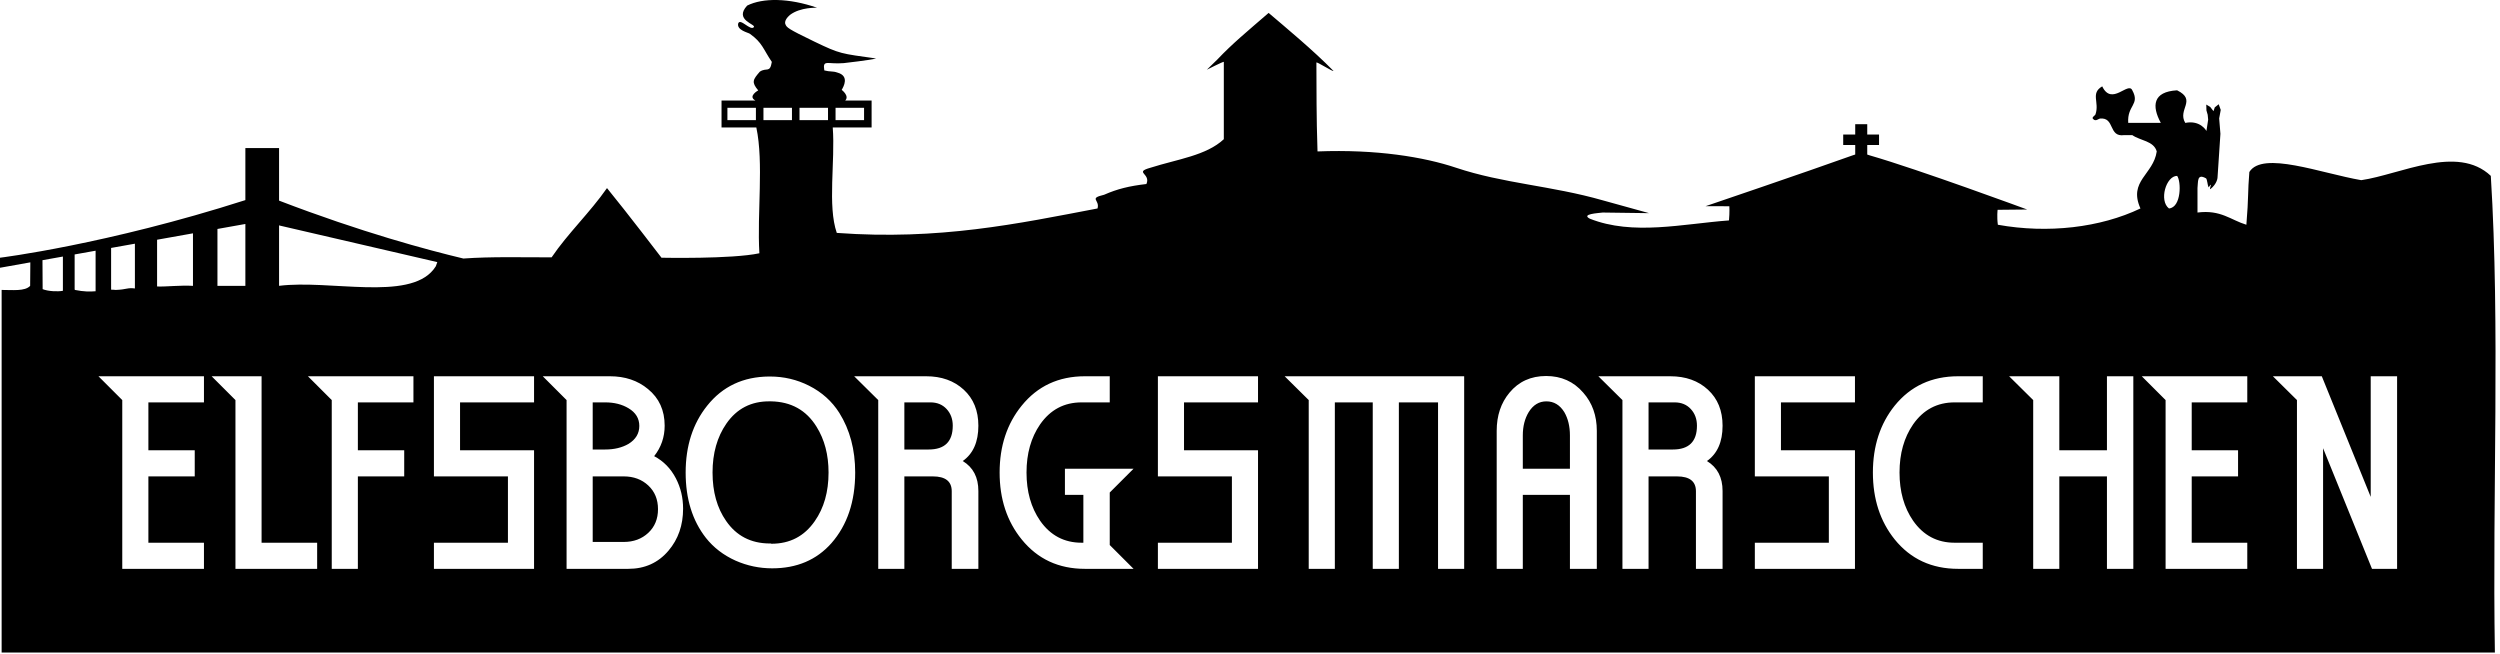 <?xml version="1.0" encoding="UTF-8" standalone="no"?>
<svg xmlns="http://www.w3.org/2000/svg" xmlns:xlink="http://www.w3.org/1999/xlink" xmlns:serif="http://www.serif.com/" width="100%" height="100%" viewBox="0 0 497 130" version="1.1" xml:space="preserve" style="fill-rule:evenodd;clip-rule:evenodd;stroke-linejoin:round;stroke-miterlimit:2;">
  <path d="M371.208,30.726c0.214,0.065 0.421,0.131 0.583,0.189c9.638,2.776 31.211,10.737 31.211,10.737l-5.877,0.06c-0,0 -0.173,1.349 0.049,2.969c9.975,1.794 20.372,0.571 28.347,-3.239c-2.458,-5.477 2.582,-6.715 3.239,-11.339c-0.593,-2.106 -3.277,-2.122 -4.859,-3.24l-1.619,0c-3.189,0.441 -1.778,-3.575 -4.807,-3.295c-0.244,0.023 -0.867,0.625 -1.307,0.138c-0.498,-0.341 0.327,-0.716 0.412,-0.964c0.835,-2.416 -1.042,-4.192 1.342,-5.575c1.893,3.992 5.171,-1.036 5.979,0.787c1.586,2.879 -1.057,2.944 -0.81,6.479l6.48,0c-1.825,-3.37 -1.608,-6.205 3.239,-6.479c4.004,1.98 0.008,3.786 1.62,6.479c3.039,-0.609 4.209,1.604 4.209,1.604l0.344,-2.25l-0.094,-0.969l-0.25,-0.875l-0.031,-1.156l0.781,0.469l0.656,0.843l0.25,-0.75l0.782,-0.625l0.406,1.125l-0.313,1.688l0.25,3.062l-0.578,8.719c-0,0 -0.047,1.203 -1.437,2.297c-0.184,-0.124 0.189,-0.754 0.09,-0.874c-0.064,-0.077 -0.394,0.557 -0.434,0.483c-0.194,-0.353 -0.274,-1.599 -0.5,-1.765c-1.859,-1.06 -1.547,0.716 -1.701,1.933l0,4.859c4.644,-0.595 6.609,1.49 9.719,2.43c0.466,-5.613 0.249,-6.387 0.591,-10.488c2.625,-4.25 14.25,0.25 22.25,1.625c7.75,-1.125 19.086,-7.159 25.752,-0.856c1.864,29.994 0.29,63.423 0.81,94.759l-495.658,0l-0,-72.082c2.151,-0.008 4.625,0.307 5.669,-0.81l0.037,-4.674l-6.03,1.076l0,-1.997c0,0 21.116,-2.595 48.779,-11.454l-0,-10.341l6.699,0l-0,10.445c16.328,6.273 29.603,9.833 36.642,11.511c5.529,-0.396 11.613,-0.236 17.54,-0.235c3.154,-4.675 7.635,-8.925 11.01,-13.768c3.958,4.843 10.834,13.843 10.834,13.843c-0,0 13.989,0.294 19.461,-0.885c-0.476,-8.065 0.89,-17.969 -0.607,-25.012l-6.917,0l-0,-5.358l6.725,0c-1.561,-0.849 0.569,-2.008 0.569,-2.008c-1.383,-1.649 -1.064,-2.127 0.319,-3.723c1.35,-0.91 2.008,0.359 2.384,-1.944c-1.73,-2.546 -1.868,-3.82 -4.371,-5.593c-0.342,-0.241 -2.604,-0.705 -2.322,-2.021c0.376,-1.222 2.429,1.523 3.121,0.705c0.485,-0.574 -4.016,-1.385 -1.331,-4.285c3.101,-1.559 8.265,-1.532 13.908,0.429c-0,0 -3.322,-0.16 -5.404,1.431c-1.353,1.16 -0.88,1.891 -0.88,1.891c0.245,0.581 0.404,0.843 5.724,3.402c5.244,2.522 5.244,2.362 12.288,3.363c-1.121,0.32 -6.444,0.921 -6.444,0.921c-3.251,0.274 -4.22,-0.806 -3.855,1.449c1.204,0.319 1.645,0.094 2.592,0.429c2.458,0.674 1.235,2.801 0.863,3.44c-0,0 1.597,1.194 0.706,2.114l5.241,0l0,5.358l-7.725,0c0.513,6.743 -1.069,15.581 0.804,20.963c20.39,1.492 35.966,-1.829 51.834,-4.859c0.516,-1.767 -1.852,-1.963 1.317,-2.728c2.622,-1.157 5.014,-1.74 8.401,-2.132c0.947,-2.118 -2.556,-2.293 0.81,-3.239c5.425,-1.722 11.084,-2.414 14.579,-5.67l-0,-15.388c-0.27,0 -3.374,1.575 -3.374,1.575l2.097,-2.042c3.021,-3.189 5.945,-5.583 10.186,-9.252c3.351,2.858 8.85,7.406 12.892,11.531c-0.084,0.224 -3.331,-1.895 -3.395,-1.662c0.036,5.793 -0.019,10.327 0.221,17.668c11.725,-0.457 21.174,1.11 27.538,3.24c9.384,3.14 18.988,3.569 29.156,6.479l9.227,2.553l-9.227,-0.124c-0.953,0.127 -4.322,0.288 -2.573,1.217c8.579,3.418 18.494,1.031 27.679,0.35c0.149,-1.637 0.074,-2.816 0.074,-2.816l-4.716,-0.017c-0,0 19.983,-6.784 29.239,-10.106c0.167,-0.057 0.336,-0.111 0.499,-0.161l0,-1.899l-2.388,0l0,-2.077l2.388,0l0,-2.053l2.391,0l-0,2.053l2.345,0l-0,2.077l-2.345,0l-0,1.907Zm-265.038,82.359l-0,-23.572l-14.713,0l0,-9.52l14.713,0l-0,-5.193l-19.906,0l-0,19.906l14.713,0l0,13.185l-14.713,0l-0,5.194l19.906,0Zm88.329,-28.459c-0,-2.987 -0.968,-5.371 -2.902,-7.154c-1.935,-1.782 -4.429,-2.672 -7.484,-2.672l-14.306,0l4.785,4.734l-0,33.551l5.194,0l-0,-18.379l5.651,0c2.511,0 3.767,0.984 3.767,2.953l-0,15.426l5.295,0l-0,-15.477c-0,-2.716 -1.036,-4.701 -3.106,-5.957c2.07,-1.459 3.106,-3.801 3.106,-7.025Zm-5.091,0c0,3.156 -1.596,4.734 -4.786,4.734l-4.836,0l-0,-9.367l5.193,0c1.323,0 2.392,0.441 3.207,1.323c0.815,0.883 1.222,1.986 1.222,3.31Zm-19.397,9.316c0,-4.548 -1.052,-8.502 -3.156,-11.862c-1.46,-2.308 -3.462,-4.107 -6.008,-5.397c-2.41,-1.221 -5.007,-1.833 -7.789,-1.833l-0.153,0c-5.159,0.035 -9.266,1.969 -12.32,5.804c-2.852,3.565 -4.277,7.993 -4.277,13.288c-0,5.228 1.341,9.555 4.022,12.983c1.528,1.934 3.495,3.445 5.905,4.531c2.309,1.017 4.735,1.527 7.281,1.527c4.887,0 8.807,-1.663 11.76,-4.989c3.157,-3.598 4.735,-8.281 4.735,-14.052Zm-5.295,0c0,3.836 -0.916,7.06 -2.749,9.673c-2.07,2.987 -4.938,4.481 -8.604,4.481c-0.034,0 -0.085,-0.017 -0.152,-0.051l-0.255,0c-3.7,-0.033 -6.568,-1.528 -8.604,-4.481c-1.8,-2.579 -2.698,-5.786 -2.698,-9.622c-0,-3.835 0.916,-7.076 2.749,-9.723c2.07,-2.987 4.938,-4.463 8.604,-4.43l0.254,0c4.005,0.068 7.026,1.749 9.062,5.04c1.596,2.546 2.393,5.584 2.393,9.113Zm-124.169,19.143l-0,-5.194l-11.047,0l-0,-13.185l9.214,0l-0,-5.193l-9.214,0l-0,-9.52l11.047,0l-0,-5.193l-20.975,0l4.735,4.734l-0,33.551l16.24,0Zm124.061,-89.198l0,-2.457l-5.667,0l-0,2.457l5.667,0Zm-101.559,89.198l-0,-5.194l-11.047,0l-0,-33.091l-9.928,0l4.735,4.734l-0,33.551l16.24,0Zm72.75,-11.964c-0,-2.172 -0.475,-4.175 -1.425,-6.008c-1.018,-1.968 -2.461,-3.444 -4.328,-4.429c1.392,-1.764 2.088,-3.784 2.088,-6.058c0,-3.055 -1.104,-5.482 -3.309,-7.28c-2.037,-1.698 -4.566,-2.546 -7.586,-2.546l-13.339,0l4.735,4.734l-0,33.551l12.269,0c3.292,0 5.957,-1.204 7.994,-3.614c1.934,-2.274 2.901,-5.058 2.901,-8.35Zm-4.989,0.101c-0,1.935 -0.645,3.505 -1.934,4.709c-1.291,1.206 -2.92,1.808 -4.888,1.808l-6.16,0l0,-13.033l6.16,0c1.968,0 3.597,0.602 4.888,1.807c1.289,1.206 1.934,2.775 1.934,4.709Zm-3.716,-16.545c-0,1.494 -0.713,2.681 -2.139,3.563c-1.29,0.747 -2.834,1.12 -4.633,1.12l-2.494,0l0,-9.367l2.494,0c1.799,0 3.343,0.391 4.633,1.171c1.426,0.849 2.139,2.019 2.139,3.513Zm-44.903,-4.684l-0,-5.193l-20.975,0l4.735,4.734l-0,33.551l5.193,0l-0,-18.379l9.214,0l0,-5.193l-9.214,0l-0,-9.52l11.047,0Zm89.584,-56.106l-0,-2.457l-5.667,0l0,2.457l5.667,0Zm-14.334,0l-0,-2.457l-5.667,0l0,2.457l5.667,0Zm-70.799,29.041l0.293,-0.822l-31.431,-7.288l-0.026,-0.08l-0,12.083c10.058,-1.251 25.671,3.054 30.695,-3.231l0.469,-0.662Zm63.632,-29.041l0,-2.457l-5.666,0l0,2.457l5.666,0Zm-131.27,34.011l-0,-8.058l-4.167,0.743l-0,6.98c0.04,0.017 0.065,0.041 0.065,0.076c1.721,0.355 3.006,0.353 4.102,0.259Zm19.358,-1.07l-0,-10.443l-7.134,1.273l-0,9.295c1.882,0.072 4.664,-0.282 7.134,-0.125Zm394.448,-21.866c-2.208,0.006 -3.639,4.927 -1.62,6.48c2.493,-0.221 2.446,-5.416 1.62,-6.48Zm-405.992,22.383l0,-8.9l-4.731,0.844l-0,8.3c0.298,-0.003 0.6,0.008 0.914,0.05c2.219,-0.076 2.278,-0.494 3.817,-0.294Zm-14.314,0.465l-0,-6.81l-4.06,0.724l0.033,5.757c1.086,0.44 2.974,0.522 4.027,0.329Zm212.847,55.275l-4.735,-4.735l0,-10.437l4.735,-4.734l-13.645,0l0,5.193l3.666,0l-0,9.519l-0.356,0c-3.462,0 -6.212,-1.458 -8.248,-4.378c-1.799,-2.613 -2.698,-5.803 -2.698,-9.571c-0,-3.767 0.899,-6.957 2.698,-9.571c2.036,-2.919 4.786,-4.378 8.248,-4.378l5.6,0l0,-5.193l-4.939,0c-5.227,0 -9.418,1.952 -12.574,5.854c-2.92,3.599 -4.379,8.027 -4.379,13.288c-0,5.262 1.459,9.691 4.379,13.288c3.156,3.904 7.347,5.855 12.574,5.855l9.674,0Zm-176.572,-56.256l-0,-12.304l-5.551,0.991l-0,11.314l0.021,-0.001l5.53,0Zm268.667,56.256l-0,-27.442c-0,-3.02 -0.9,-5.548 -2.698,-7.585c-1.901,-2.206 -4.362,-3.309 -7.382,-3.309c-3.022,0 -5.447,1.103 -7.28,3.309c-1.698,2.037 -2.545,4.565 -2.545,7.585l0,27.442l5.192,0l-0,-14.713l9.368,0l-0,14.713l5.345,0Zm-5.345,-26.525l-0,6.619l-9.368,0l-0,-6.619c-0,-1.798 0.39,-3.342 1.171,-4.632c0.883,-1.426 2.054,-2.139 3.513,-2.139c1.493,0 2.68,0.713 3.564,2.139c0.746,1.29 1.12,2.834 1.12,4.632Zm164.44,26.525l0,-38.285l-5.245,0l0,23.979l-9.723,-23.979l-9.724,0l4.785,4.734l-0,33.551l5.194,0l-0,-23.98l9.723,23.98l4.99,0Zm-185.465,0l0,-38.285l-35.689,0l4.785,4.734l0,33.551l5.194,0l0,-33.092l7.534,0l0,33.092l5.193,0l0,-33.092l7.789,0l0,33.092l5.194,0Zm155.682,0l0,-5.194l-11.047,0l0,-13.185l9.214,0l0,-5.193l-9.214,0l0,-9.52l11.047,0l0,-5.193l-20.975,0l4.735,4.734l-0,33.551l16.24,0Zm-22.655,0l0,-38.285l-5.244,0l-0,14.713l-9.469,0l-0,-14.713l-9.978,0l4.785,4.734l0,33.551l5.193,0l-0,-18.379l9.469,0l-0,18.379l5.244,0Zm-55.339,0l-0,-23.572l-14.713,0l0,-9.52l14.713,0l-0,-5.193l-19.905,0l-0,19.906l14.713,0l0,13.185l-14.713,0l-0,5.194l19.905,0Zm25.405,0l-0,-5.194l-5.601,0c-3.462,0 -6.211,-1.458 -8.247,-4.378c-1.8,-2.613 -2.698,-5.803 -2.698,-9.571c0,-3.767 0.898,-6.957 2.698,-9.571c2.036,-2.919 4.785,-4.378 8.247,-4.378l5.601,0l-0,-5.193l-4.888,0c-5.261,0 -9.469,1.952 -12.626,5.854c-2.885,3.599 -4.327,8.027 -4.327,13.288c-0,5.262 1.442,9.691 4.327,13.288c3.157,3.904 7.365,5.855 12.626,5.855l4.888,0Zm-51.725,-28.459c-0,-2.987 -0.968,-5.371 -2.902,-7.154c-1.935,-1.782 -4.429,-2.672 -7.484,-2.672l-14.306,0l4.786,4.734l0,33.551l5.192,0l-0,-18.379l5.651,0c2.512,0 3.768,0.984 3.768,2.953l0,15.426l5.295,0l-0,-15.477c-0,-2.716 -1.036,-4.701 -3.106,-5.957c2.07,-1.459 3.106,-3.801 3.106,-7.025Zm-5.092,0c0,3.156 -1.596,4.734 -4.785,4.734l-4.837,0l-0,-9.367l5.193,0c1.324,0 2.393,0.441 3.207,1.323c0.815,0.883 1.222,1.986 1.222,3.31Zm-87.26,28.459l-0,-23.572l-14.712,0l-0,-9.52l14.712,0l-0,-5.193l-19.905,0l-0,19.906l14.713,0l0,13.185l-14.713,0l-0,5.194l19.905,0Z" style="fill:currentcolor;"></path>
</svg>
